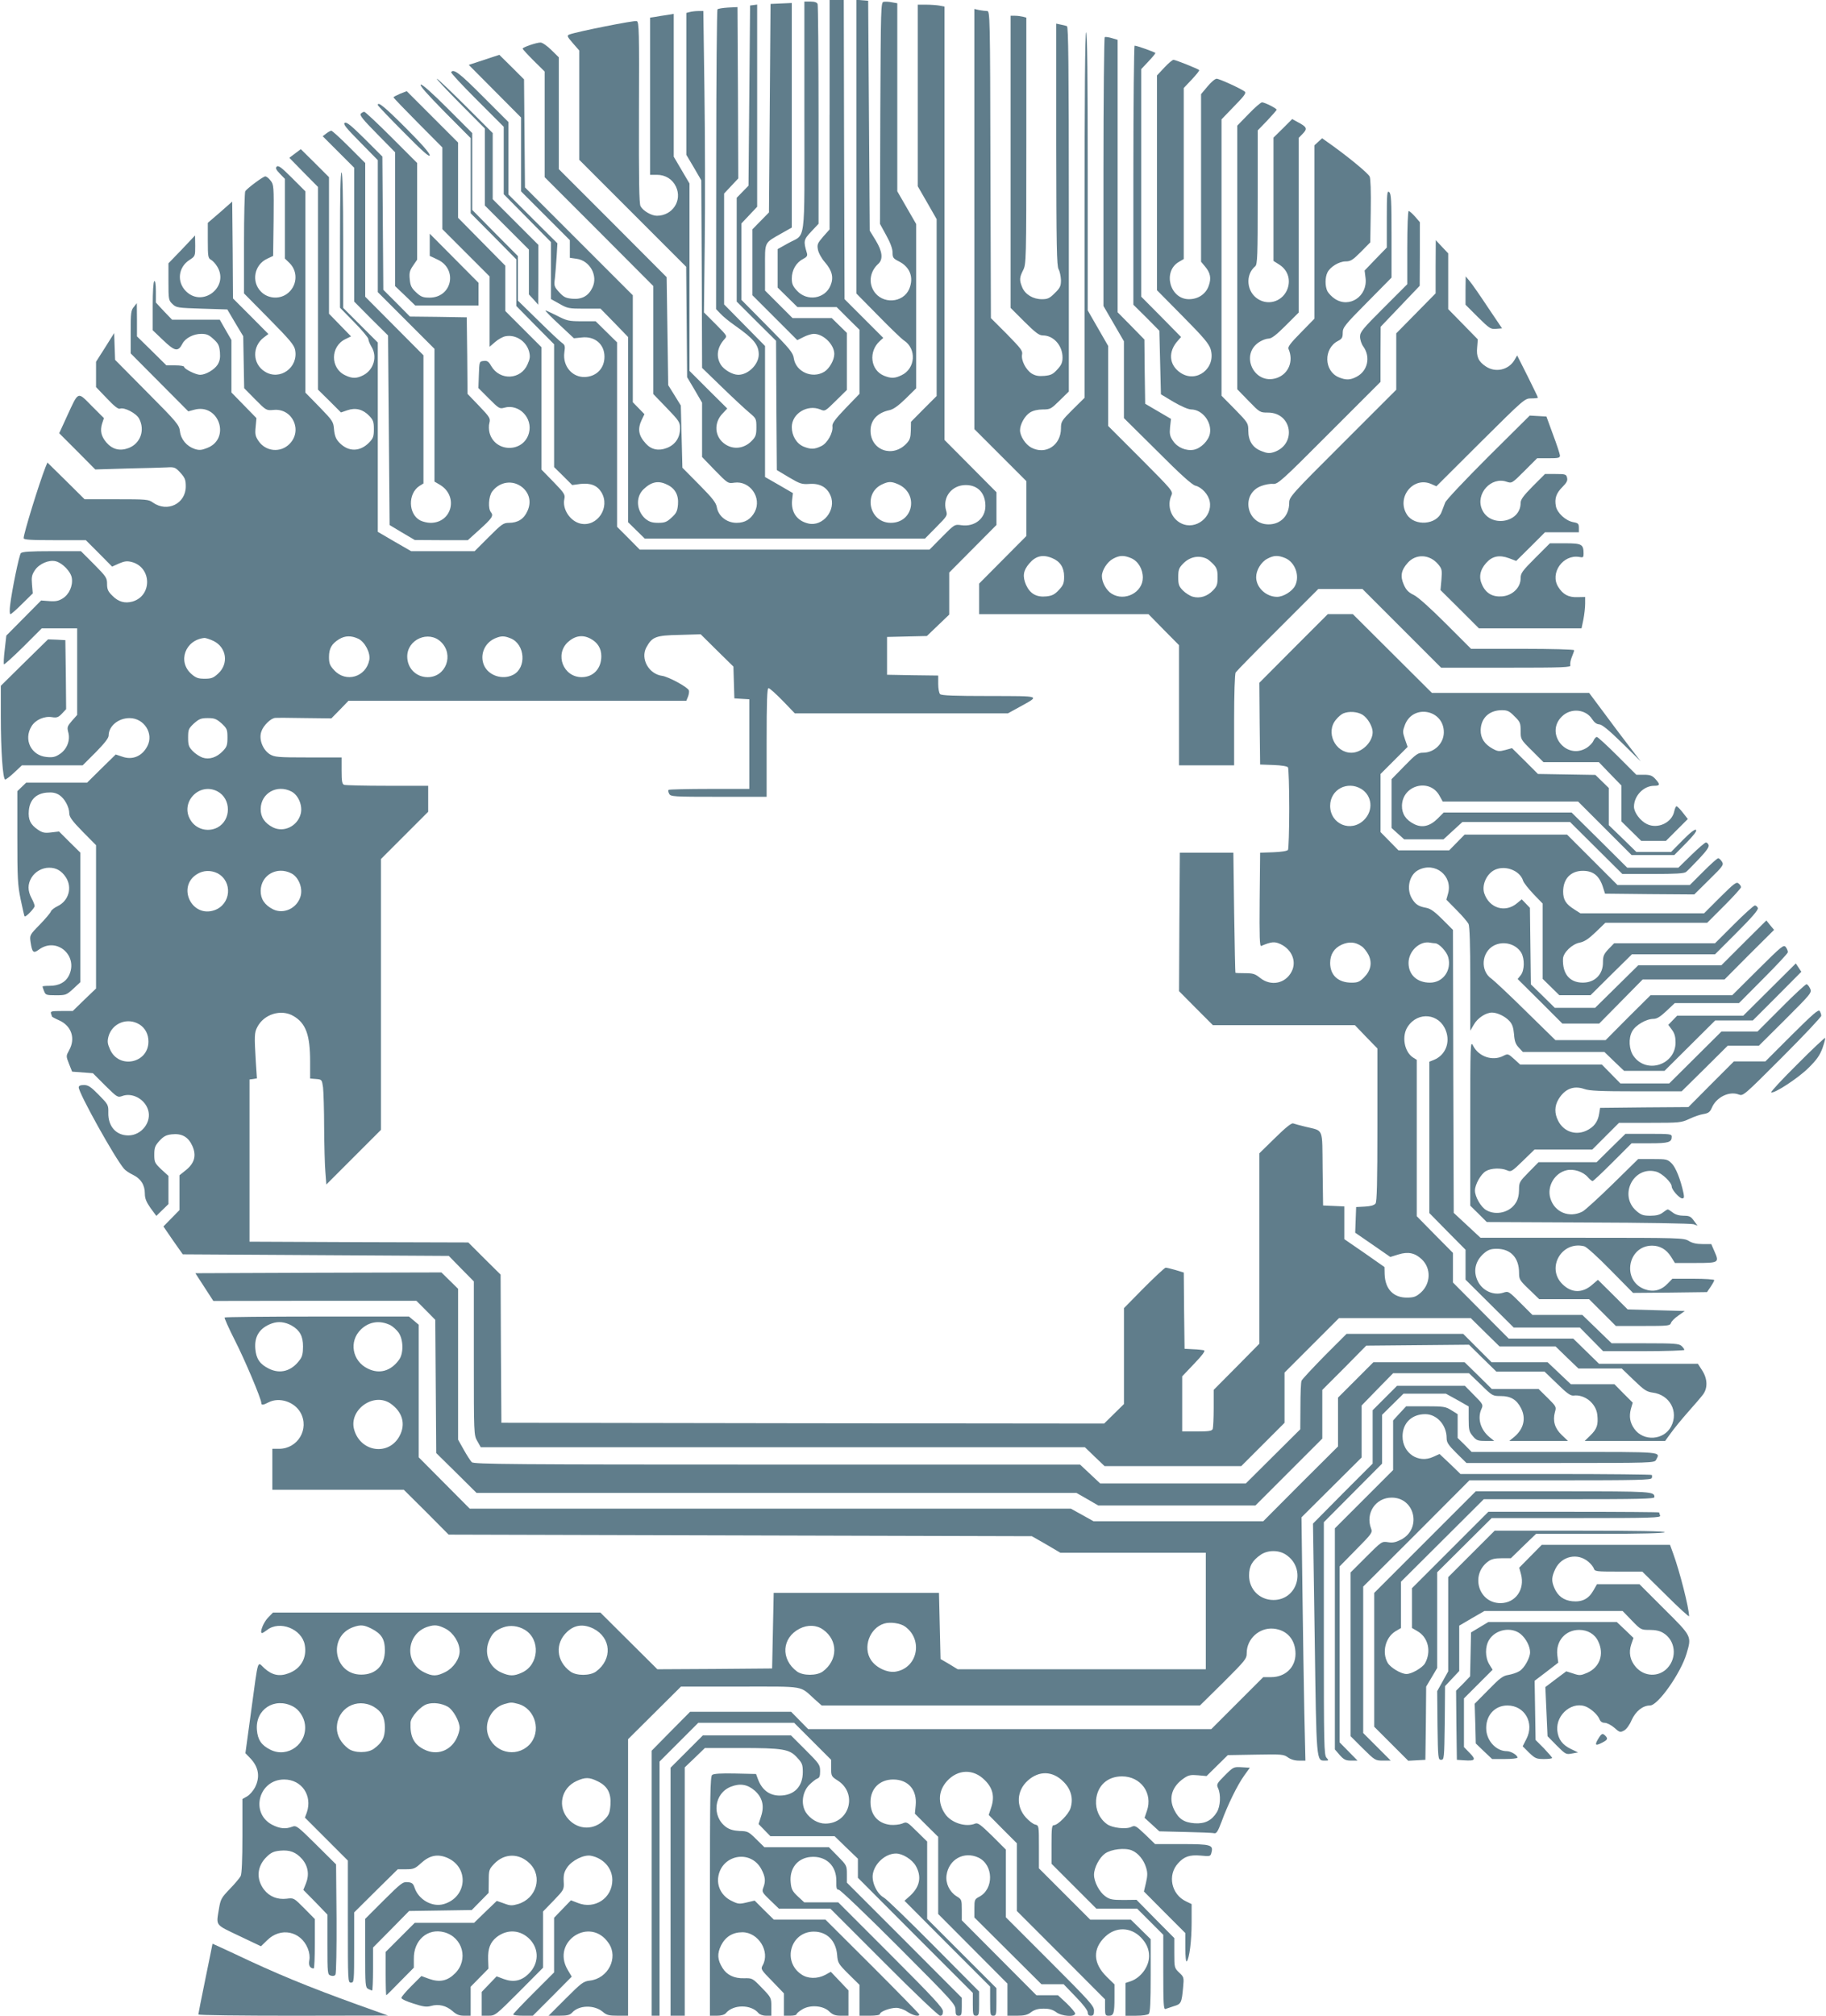 <?xml version="1.0" standalone="no"?>
<!DOCTYPE svg PUBLIC "-//W3C//DTD SVG 20010904//EN"
 "http://www.w3.org/TR/2001/REC-SVG-20010904/DTD/svg10.dtd">
<svg version="1.0" xmlns="http://www.w3.org/2000/svg"
 width="1160pt" height="1280pt" viewBox="0 0 1160 1280"
 preserveAspectRatio="xMidYMid meet">
<g transform="translate(0,1280) scale(0.1,-0.1)"
fill="#607d8b" stroke="none">
<path d="M5270 12071 l0 -728 -41 -46 c-36 -42 -39 -50 -33 -82 4 -21 23 -56
45 -81 46 -53 56 -97 35 -147 -35 -85 -149 -103 -213 -33 -27 29 -33 44 -33
78 0 53 28 101 71 123 25 13 30 21 25 38 -23 76 -21 85 28 137 l46 49 0 690
c0 379 -3 696 -6 705 -4 11 -19 16 -45 16 l-39 0 0 -730 c0 -835 12 -740 -104
-805 l-66 -37 0 -122 0 -122 63 -62 63 -62 124 0 125 0 72 -72 73 -72 0 -204
0 -203 -87 -90 c-67 -70 -87 -97 -85 -115 6 -41 -32 -109 -71 -127 -43 -21
-67 -21 -112 -3 -45 19 -75 69 -75 124 0 85 98 146 181 112 30 -13 31 -12 100
56 l69 68 0 181 0 181 -48 47 -48 47 -124 0 -125 0 -87 87 -88 88 0 147 c0
167 -8 152 108 218 l62 35 0 713 0 713 -67 -3 -68 -3 -5 -662 -5 -662 -52 -53
-53 -54 0 -209 0 -210 143 -143 142 -142 40 20 c21 11 51 20 65 20 61 0 130
-68 130 -128 0 -38 -31 -93 -64 -113 -76 -46 -180 0 -193 85 -5 36 -24 60
-169 206 l-164 166 0 242 0 243 50 53 50 53 0 642 0 642 -22 -3 -23 -3 -5
-572 -5 -572 -37 -38 -38 -39 0 -330 0 -329 125 -125 125 -124 2 -411 3 -410
77 -46 c71 -42 82 -45 130 -42 66 5 112 -21 134 -74 39 -91 -49 -200 -142
-177 -72 17 -110 73 -102 149 l5 44 -88 51 -89 51 0 416 0 416 -130 132 -130
132 0 352 0 352 45 48 45 48 -2 544 -3 544 -60 -3 c-33 -2 -63 -7 -67 -11 -4
-3 -8 -433 -8 -955 l-1 -949 28 -29 c15 -17 57 -51 93 -76 118 -83 150 -122
150 -183 0 -63 -67 -129 -130 -129 -37 0 -91 32 -111 64 -32 52 -23 111 23
162 19 21 18 21 -56 96 l-74 74 5 450 c3 247 2 677 -2 957 l-7 507 -32 0 c-17
0 -41 -3 -53 -6 l-23 -6 0 -451 0 -450 48 -81 47 -81 3 -596 2 -595 129 -125
c70 -68 148 -140 172 -160 42 -35 44 -38 44 -92 0 -48 -4 -60 -29 -86 -55 -57
-135 -59 -190 -5 -48 49 -47 126 5 179 l29 31 -120 119 -120 120 0 595 0 595
-50 85 -50 85 0 453 0 454 -42 -7 c-24 -3 -58 -9 -75 -12 l-33 -5 0 -499 0
-499 43 0 c54 0 99 -28 121 -75 42 -88 -22 -185 -121 -185 -35 0 -88 31 -104
61 -9 17 -11 166 -10 596 2 513 1 574 -14 579 -14 6 -380 -67 -428 -85 -17 -7
-15 -12 22 -55 l41 -47 0 -347 0 -347 340 -340 339 -339 3 -351 3 -350 48 -81
47 -81 0 -173 0 -172 82 -85 c81 -83 83 -84 123 -78 99 14 176 -95 130 -185
-25 -47 -62 -70 -116 -70 -62 0 -115 42 -125 98 -5 30 -27 58 -113 145 l-106
107 -5 198 -5 197 -40 65 -40 64 -5 343 -5 343 -342 343 -343 343 0 355 0 355
-48 47 c-26 26 -57 47 -68 47 -26 0 -114 -30 -114 -39 0 -3 32 -38 70 -76 l70
-69 0 -336 0 -335 345 -345 345 -346 0 -343 0 -343 85 -88 c79 -82 85 -91 85
-130 0 -60 -31 -105 -85 -125 -51 -20 -98 -10 -132 28 -47 51 -54 93 -26 152
l17 35 -37 38 -37 38 0 339 0 340 -342 342 -343 343 -3 343 -3 343 -78 78 -79
78 -97 -32 -97 -32 166 -167 166 -167 0 -235 0 -234 155 -155 155 -155 0 -56
0 -56 42 -6 c85 -11 138 -107 102 -182 -25 -54 -67 -77 -128 -72 -42 4 -55 10
-84 42 -32 35 -33 40 -27 88 3 29 8 90 11 137 l5 85 -156 155 -155 155 0 230
0 230 -162 162 c-148 149 -187 178 -202 155 -3 -5 71 -84 165 -178 l169 -169
0 -214 0 -214 150 -152 150 -152 0 -181 0 -181 54 -30 c50 -29 60 -31 157 -31
l104 0 88 -90 87 -90 0 -588 0 -588 53 -52 53 -52 890 0 890 0 72 73 c70 71
72 73 62 106 -24 84 37 161 125 161 77 0 125 -51 125 -133 0 -80 -69 -134
-153 -122 -42 6 -43 6 -122 -74 l-80 -81 -920 0 -921 0 -72 73 -72 72 0 586 0
585 -68 67 -68 67 -89 0 c-82 0 -94 3 -158 36 -38 19 -70 34 -72 32 -2 -2 38
-43 89 -90 l92 -86 49 5 c83 10 145 -42 145 -122 0 -75 -52 -127 -126 -129
-80 -2 -140 70 -129 155 6 40 4 49 -14 61 -12 8 -80 72 -151 142 l-130 127 0
142 0 141 -145 146 -145 147 0 244 0 244 -156 156 c-99 99 -162 155 -171 152
-10 -4 41 -61 151 -173 l166 -167 0 -239 0 -238 145 -146 145 -147 0 -148 0
-148 120 -122 120 -121 0 -390 0 -390 58 -57 57 -57 52 7 c65 7 106 -9 133
-52 59 -96 -25 -223 -132 -200 -66 15 -117 92 -103 156 6 28 1 37 -69 109
l-76 78 0 389 0 388 -115 115 -115 115 0 144 0 144 -150 152 -150 152 0 239 0
239 -163 163 -163 163 -42 -16 c-23 -10 -42 -20 -42 -23 0 -4 70 -76 155 -162
l155 -156 0 -260 0 -259 150 -150 150 -150 0 -223 0 -224 35 30 c19 17 49 34
67 37 64 12 131 -31 149 -97 8 -32 6 -46 -10 -82 -43 -98 -175 -104 -230 -11
-17 30 -26 36 -49 33 -27 -3 -27 -4 -30 -87 l-3 -85 67 -67 c63 -63 68 -66 97
-58 94 27 183 -65 157 -161 -34 -126 -215 -125 -250 1 -5 19 -6 47 -1 64 7 28
3 36 -65 107 l-74 77 -2 243 -3 243 -180 3 -181 2 -84 85 -85 85 -3 423 -3
423 -112 112 c-86 85 -115 109 -127 102 -12 -7 8 -32 98 -123 l112 -114 0
-419 0 -419 180 -180 180 -180 0 -421 0 -422 34 -20 c120 -71 78 -242 -59
-242 -20 0 -49 7 -65 15 -77 40 -80 170 -6 219 l26 16 0 407 0 407 -185 186
-185 186 0 425 0 424 -103 103 c-56 56 -107 102 -112 102 -6 0 -20 -8 -33 -18
l-22 -17 100 -100 100 -100 0 -425 0 -425 107 -108 108 -107 5 -602 5 -602 80
-48 80 -47 168 -1 169 0 73 66 c80 72 92 89 74 111 -20 23 -15 100 7 131 48
65 133 77 194 26 44 -38 56 -93 31 -148 -22 -51 -61 -76 -118 -76 -35 0 -46
-8 -128 -90 l-90 -90 -201 0 -202 0 -106 61 -106 62 0 601 0 601 -110 110
-110 110 0 427 c0 274 -4 429 -10 433 -7 4 -10 -141 -10 -426 l0 -433 90 -92
c50 -50 90 -99 90 -107 0 -9 9 -31 20 -49 38 -62 15 -145 -51 -180 -42 -22
-71 -23 -116 -1 -96 45 -95 184 2 230 l35 17 -70 72 -70 72 0 434 0 433 -89
89 -90 89 -36 -27 -37 -28 91 -93 91 -92 0 -643 0 -644 73 -72 73 -73 41 14
c52 18 99 6 139 -36 25 -26 29 -38 29 -84 0 -46 -4 -58 -29 -84 -59 -61 -133
-62 -191 -1 -21 22 -29 42 -33 82 -4 51 -8 56 -93 144 l-89 91 0 639 0 639
-85 85 c-66 66 -87 82 -97 72 -9 -9 -5 -19 20 -45 l32 -33 0 -253 0 -253 30
-29 c57 -57 47 -151 -20 -197 -50 -34 -120 -27 -162 16 -63 63 -43 171 39 209
l38 18 3 226 c2 216 1 227 -19 252 -11 15 -26 27 -34 27 -13 0 -113 -74 -127
-94 -4 -6 -8 -155 -8 -330 l0 -319 159 -161 c133 -135 160 -167 166 -199 21
-111 -97 -196 -192 -137 -80 49 -83 161 -6 218 l28 21 -112 113 -113 113 -2
307 -3 308 -77 -68 -78 -67 0 -112 c0 -103 2 -113 21 -123 11 -6 29 -26 39
-43 78 -128 -93 -262 -199 -156 -59 59 -49 152 22 198 37 24 37 25 37 90 l-1
66 -84 -89 -85 -88 0 -117 c0 -113 1 -118 26 -142 24 -23 33 -24 187 -29 l161
-5 50 -85 51 -85 3 -165 3 -165 70 -71 c70 -71 71 -71 117 -67 120 12 186
-131 101 -216 -57 -58 -151 -49 -197 19 -20 30 -23 43 -18 90 l5 55 -79 81
-80 82 0 166 0 167 -37 64 -37 65 -152 0 -151 0 -52 54 -51 55 0 71 c0 45 -4
69 -10 65 -6 -4 -10 -68 -10 -159 l0 -153 64 -61 c77 -74 97 -78 125 -24 18
35 70 62 119 62 34 0 49 -6 78 -33 31 -28 37 -41 41 -83 3 -37 -1 -57 -15 -80
-21 -32 -76 -64 -111 -64 -27 0 -101 37 -101 50 0 6 -25 10 -56 10 l-57 0 -93
92 -94 92 0 105 -1 106 -19 -24 c-18 -21 -20 -39 -20 -159 l0 -136 183 -184
183 -184 37 10 c158 44 235 -185 82 -243 -35 -14 -50 -15 -78 -6 -51 17 -88
61 -94 112 -5 41 -17 56 -209 249 l-203 205 -3 85 -3 85 -57 -91 -58 -91 0
-80 0 -81 68 -71 c48 -51 73 -70 84 -66 27 11 105 -30 122 -64 38 -73 8 -157
-67 -186 -56 -21 -103 -9 -142 36 -33 40 -40 73 -27 118 l12 36 -78 78 c-91
92 -82 96 -157 -67 l-49 -107 115 -115 114 -115 200 6 c110 2 224 6 253 7 50
3 56 1 88 -34 29 -32 34 -45 34 -87 0 -109 -117 -167 -209 -102 -27 20 -42 21
-232 21 l-202 0 -118 117 -118 116 -12 -29 c-41 -104 -139 -422 -139 -451 0
-10 38 -13 198 -13 l197 0 84 -84 83 -84 44 20 c36 15 51 17 82 9 127 -35 129
-215 3 -251 -48 -13 -89 -2 -127 37 -28 27 -34 41 -34 75 0 39 -6 47 -83 125
l-83 83 -186 0 c-136 0 -188 -3 -196 -13 -11 -13 -57 -237 -68 -331 -4 -31 -3
-56 2 -56 5 0 39 30 75 66 l67 66 -5 57 c-4 47 -1 61 19 91 27 40 89 67 132
56 43 -11 96 -66 102 -106 8 -49 -17 -105 -58 -130 -25 -16 -45 -20 -85 -17
l-52 4 -111 -112 -110 -111 -10 -88 c-6 -49 -8 -91 -5 -94 3 -3 58 47 123 111
l117 117 113 0 112 0 0 -275 0 -275 -33 -37 c-30 -35 -32 -41 -23 -75 13 -50
-9 -106 -54 -136 -29 -19 -44 -23 -84 -19 -98 9 -148 110 -96 195 25 41 81 66
130 58 31 -5 41 -1 63 22 l27 29 -2 219 -3 219 -55 3 -55 2 -150 -147 -150
-148 0 -195 c0 -218 13 -400 28 -400 5 0 32 20 58 45 l48 45 193 0 193 0 83
83 c55 56 82 90 82 106 0 60 61 111 133 111 92 0 155 -98 113 -178 -33 -64
-94 -90 -159 -67 l-42 14 -91 -89 -91 -90 -194 0 -193 0 -28 -27 -28 -27 0
-291 c0 -258 2 -305 21 -396 12 -57 23 -106 25 -108 7 -7 64 52 64 66 0 7 -9
30 -20 50 -25 47 -25 89 0 130 23 38 67 63 112 63 45 0 78 -19 105 -59 44 -65
20 -151 -51 -185 -21 -10 -40 -25 -43 -34 -3 -9 -35 -47 -71 -84 -64 -65 -64
-67 -58 -110 10 -67 18 -74 53 -48 114 84 255 -41 189 -168 -21 -40 -63 -62
-121 -62 -25 0 -45 -2 -45 -4 0 -3 4 -16 10 -30 9 -24 14 -26 75 -26 63 0 67
2 110 41 l45 42 0 411 0 412 -68 67 -67 67 -50 -6 c-42 -5 -56 -2 -85 18 -47
32 -62 63 -57 121 6 68 46 108 114 114 36 3 56 -1 79 -15 34 -22 64 -76 64
-118 0 -21 19 -48 85 -115 l85 -86 0 -455 0 -455 -74 -71 -74 -72 -72 0 c-62
0 -71 -2 -66 -16 3 -9 6 -17 6 -19 0 -2 20 -13 45 -24 79 -35 106 -115 64
-190 -20 -37 -20 -37 -1 -86 l20 -50 66 -5 66 -5 78 -78 c76 -75 79 -77 108
-67 62 24 142 -18 164 -86 26 -77 -40 -164 -125 -164 -78 0 -129 58 -127 144
1 50 -1 53 -61 114 -50 51 -67 62 -94 62 -23 0 -33 -5 -33 -15 0 -37 230 -450
288 -517 8 -10 33 -27 56 -38 50 -24 76 -64 76 -119 0 -31 9 -53 36 -92 l37
-50 38 37 39 38 0 89 0 90 -45 41 c-42 40 -45 46 -45 94 0 45 5 57 33 88 26
28 42 37 78 41 64 7 105 -16 131 -74 27 -61 14 -109 -42 -154 l-40 -32 0 -111
0 -110 -51 -52 -51 -52 61 -89 62 -88 845 -5 845 -5 79 -81 80 -81 0 -488 c0
-482 0 -488 22 -526 l22 -39 1919 0 1919 0 62 -60 63 -60 434 0 434 0 138 138
137 137 0 160 0 159 173 173 173 173 418 0 419 0 91 -90 92 -90 178 0 178 0
72 -70 73 -70 137 0 138 0 77 -74 c65 -63 82 -74 120 -79 108 -14 166 -120
117 -215 -46 -88 -176 -97 -234 -15 -28 40 -34 78 -22 125 l12 41 -58 58 -58
59 -139 0 -138 0 -74 70 -74 70 -178 0 -178 0 -90 90 -90 90 -371 0 -370 0
-140 -140 c-76 -78 -142 -148 -146 -158 -4 -9 -7 -82 -7 -162 l-1 -146 -173
-172 -173 -172 -462 0 -463 0 -64 60 -64 60 -1925 0 c-1678 0 -1926 2 -1939
15 -8 8 -31 43 -51 79 l-36 64 0 479 0 479 -53 52 -53 52 -781 -2 -782 -3 57
-88 57 -88 645 1 645 0 60 -60 60 -61 3 -423 3 -423 128 -126 128 -127 1905 0
1906 0 70 -40 69 -40 499 0 499 0 213 213 212 212 0 154 0 155 140 140 139
141 327 3 326 3 87 -86 87 -85 153 0 153 0 80 -77 c62 -61 85 -77 104 -75 70
9 143 -49 151 -122 7 -63 -2 -90 -44 -131 l-36 -35 256 0 255 0 37 51 c20 28
69 88 108 132 40 45 83 95 95 111 31 41 30 100 -5 154 l-27 42 -314 0 -314 0
-82 80 -82 80 -205 0 -205 0 -177 178 -177 178 0 94 0 94 -115 116 -115 117 0
496 0 497 -24 15 c-56 37 -73 137 -33 196 65 98 201 84 242 -26 29 -76 -3
-155 -75 -185 l-30 -12 0 -481 0 -480 115 -117 115 -116 0 -95 0 -95 153 -152
153 -152 210 0 210 0 74 -75 74 -75 258 0 c142 0 258 4 258 8 0 5 -8 16 -18
25 -16 15 -47 17 -231 17 l-213 0 -93 90 -93 90 -158 0 -159 0 -76 76 c-76 76
-77 76 -110 65 -60 -19 -129 11 -160 71 -33 65 -18 132 40 181 25 21 43 27 79
27 89 0 142 -57 142 -153 0 -41 4 -48 64 -105 l64 -62 159 0 158 0 85 -85 85
-85 172 0 c159 0 172 1 178 19 3 10 24 32 47 47 l41 29 -181 5 -182 5 -94 94
-95 94 -35 -30 c-63 -56 -133 -55 -191 3 -104 103 -4 276 139 240 14 -3 88
-70 167 -151 l143 -145 235 2 235 3 23 34 c13 19 23 38 23 42 0 5 -60 9 -133
9 l-133 0 -29 -30 c-43 -45 -93 -57 -149 -36 -145 55 -106 276 49 276 50 0 91
-24 120 -70 l25 -40 130 0 c150 0 153 2 121 74 l-20 46 -55 0 c-38 0 -66 6
-88 20 -32 19 -51 20 -678 20 l-645 0 -85 79 -85 79 -3 898 -2 899 -67 67
c-48 48 -75 68 -102 73 -50 9 -69 22 -91 58 -38 62 -18 152 40 182 106 55 220
-36 189 -149 l-11 -39 65 -66 c36 -36 70 -76 76 -88 7 -15 11 -129 11 -350 l0
-328 23 39 c23 41 76 76 115 76 34 0 84 -24 111 -54 18 -19 25 -41 29 -83 3
-45 10 -64 30 -85 l26 -28 259 0 259 0 62 -60 63 -60 128 0 129 0 161 160 161
160 120 0 119 0 154 154 154 155 -17 26 -18 27 -167 -166 -167 -166 -210 0
-210 0 -28 -29 -28 -29 23 -31 c17 -23 23 -45 23 -81 0 -142 -184 -202 -266
-87 -30 41 -34 113 -10 157 21 40 90 80 136 80 21 0 43 13 82 50 l53 50 204 0
204 0 154 155 c85 85 155 160 156 167 2 7 -4 22 -12 33 -14 18 -23 11 -178
-143 l-163 -162 -260 0 -259 0 -143 -142 -142 -143 -160 0 -159 0 -189 185
c-103 102 -201 193 -216 204 -74 49 -66 170 15 212 61 31 139 10 173 -46 22
-39 21 -111 -3 -142 l-20 -25 142 -141 142 -142 117 0 117 0 138 140 138 140
260 0 260 0 157 158 158 157 -25 30 -24 30 -143 -142 -143 -143 -264 0 -264 0
-137 -135 -137 -135 -128 0 -128 0 -76 75 -76 74 -3 243 -3 243 -26 27 -26 27
-29 -24 c-75 -64 -177 -33 -209 62 -16 49 10 114 57 144 66 40 169 5 190 -65
4 -12 33 -49 65 -83 l59 -61 0 -239 0 -239 53 -52 53 -52 99 0 99 0 131 130
132 130 264 0 264 0 139 139 c98 98 137 144 133 155 -4 9 -12 16 -19 16 -7 0
-67 -54 -133 -120 l-120 -120 -320 0 -321 0 -36 -37 c-30 -32 -35 -45 -35 -83
1 -77 -51 -130 -128 -130 -84 0 -130 56 -126 152 2 39 58 93 106 102 30 6 56
23 102 67 l61 59 324 0 323 0 108 108 c59 59 107 112 107 118 0 7 -7 17 -16
24 -13 12 -29 -1 -117 -88 l-102 -102 -393 0 -392 0 -39 25 c-53 33 -71 61
-71 113 0 81 48 132 125 132 68 0 107 -33 130 -110 l11 -35 283 -3 284 -2 94
93 c90 88 94 95 82 115 -8 12 -18 22 -24 22 -6 0 -48 -38 -95 -85 l-85 -85
-230 0 -230 0 -160 160 -160 160 -325 0 -326 0 -49 -50 -49 -50 -161 0 -161 0
-57 58 -57 58 0 184 0 185 86 86 86 86 -17 49 c-15 44 -15 51 0 91 52 135 249
96 247 -49 -1 -70 -61 -128 -133 -128 -31 0 -45 -10 -117 -84 l-82 -84 0 -155
0 -155 40 -36 40 -36 125 0 125 0 60 55 60 55 342 0 342 0 166 -165 166 -165
195 0 c141 0 199 3 210 13 8 6 45 44 82 83 47 50 66 76 61 88 -3 9 -11 16 -17
16 -6 0 -48 -36 -93 -80 l-82 -80 -162 0 -163 0 -176 175 -177 175 -407 0
-406 0 -38 -38 c-49 -49 -99 -61 -150 -35 -52 26 -78 65 -77 117 3 131 177
177 239 62 l20 -36 430 0 430 0 170 -170 170 -170 135 0 136 0 74 75 c49 50
71 78 64 85 -6 6 -35 -15 -84 -65 l-74 -75 -111 0 -110 0 -87 85 -88 85 0 118
0 118 -42 41 -43 42 -182 3 -183 3 -82 82 -83 82 -43 -12 c-38 -10 -48 -9 -79
8 -53 29 -78 68 -77 119 2 76 54 126 135 126 35 0 48 -6 80 -39 36 -35 39 -43
39 -93 0 -53 0 -54 73 -126 l72 -72 176 0 176 0 71 -74 72 -74 0 -114 0 -114
63 -62 63 -62 78 0 79 0 70 70 69 69 -32 41 c-17 22 -35 40 -40 40 -4 0 -10
-14 -14 -31 -14 -73 -105 -116 -174 -82 -42 20 -82 74 -82 110 0 69 61 133
128 133 38 0 40 8 7 44 -19 21 -33 26 -72 26 l-48 0 -120 120 c-66 66 -125
120 -131 120 -6 0 -16 -11 -22 -25 -6 -14 -26 -34 -44 -45 -129 -78 -264 93
-157 199 56 57 153 49 194 -17 13 -20 28 -31 44 -32 17 0 60 -35 144 -117
l120 -118 -73 95 c-40 52 -114 150 -164 218 l-91 122 -499 0 -500 0 -251 250
-251 250 -79 0 -80 0 -218 -218 -217 -218 2 -259 3 -260 85 -3 c52 -2 87 -8
92 -15 4 -7 8 -124 8 -262 0 -137 -4 -255 -8 -262 -5 -7 -40 -13 -92 -15 l-85
-3 -3 -298 c-2 -238 0 -298 10 -294 66 28 86 29 124 11 72 -35 102 -111 69
-174 -39 -76 -131 -95 -200 -40 -32 26 -46 30 -96 30 -33 0 -60 1 -61 3 -1 1
-5 173 -8 382 l-5 380 -170 0 -170 0 -3 -440 -2 -439 107 -108 108 -108 451 0
451 0 71 -74 72 -74 0 -484 c0 -372 -3 -488 -12 -501 -9 -11 -31 -17 -68 -19
l-55 -3 -3 -81 -3 -82 112 -77 111 -77 52 16 c61 19 105 10 148 -31 61 -58 57
-155 -7 -212 -30 -26 -44 -31 -89 -31 -85 0 -137 55 -140 149 l-1 45 -127 89
-128 88 0 104 0 104 -67 3 -68 3 -3 233 c-3 266 9 238 -109 267 -34 8 -69 18
-78 21 -10 4 -47 -25 -115 -92 l-100 -98 0 -605 0 -604 -145 -147 -145 -146 0
-116 c0 -64 -3 -123 -6 -132 -5 -13 -24 -16 -100 -16 l-94 0 0 175 0 175 76
80 c51 53 72 81 63 85 -8 2 -39 6 -69 7 l-55 3 -3 242 -2 242 -52 16 c-28 8
-57 15 -63 15 -6 0 -68 -58 -138 -128 l-127 -129 0 -304 0 -305 -63 -62 -63
-62 -1914 2 -1915 3 -3 470 -2 471 -103 102 -102 102 -695 2 -695 3 0 515 0
515 24 3 23 4 -7 106 c-10 163 -9 185 9 219 42 83 152 117 230 71 79 -46 106
-120 106 -290 l0 -107 38 -3 c36 -3 37 -4 44 -53 3 -27 7 -143 7 -256 1 -113
4 -241 8 -283 l6 -78 174 174 173 173 0 860 0 860 150 150 150 150 0 82 0 83
-259 0 c-143 0 -266 3 -275 6 -13 5 -16 23 -16 90 l0 84 -211 0 c-196 0 -214
2 -245 20 -45 29 -71 95 -54 144 12 38 60 85 88 87 9 1 94 1 187 -1 l170 -2
55 56 54 56 1073 0 1073 0 11 27 c5 14 8 32 5 39 -8 21 -129 86 -169 92 -86
11 -140 109 -101 181 37 67 59 76 210 79 l135 4 104 -103 104 -102 3 -101 3
-101 48 -3 47 -3 0 -285 0 -284 -253 0 c-140 0 -257 -3 -260 -6 -3 -4 -2 -15
4 -25 9 -18 27 -19 314 -19 l305 0 0 345 c0 265 3 345 12 345 7 0 47 -36 90
-80 l77 -80 677 0 677 0 71 39 c135 75 148 70 -190 71 -220 0 -303 3 -312 12
-7 7 -12 36 -12 65 l0 53 -162 2 -163 3 0 120 0 120 126 3 127 3 71 68 71 68
0 133 0 134 150 151 150 151 0 104 0 104 -165 166 -165 166 0 1376 0 1376 -31
6 c-17 3 -56 6 -85 6 l-54 0 0 -576 0 -577 60 -104 60 -105 0 -561 0 -562 -82
-82 -81 -82 -1 -55 c-1 -43 -6 -60 -26 -81 -88 -96 -230 -45 -230 80 0 67 44
114 120 130 24 5 56 27 103 73 l67 66 0 522 0 521 -60 104 -60 104 0 597 0
597 -34 6 c-19 4 -42 5 -53 3 -17 -3 -18 -31 -21 -707 l-2 -703 40 -73 c26
-47 40 -85 40 -109 0 -32 4 -38 40 -56 71 -36 96 -102 66 -175 -39 -91 -173
-99 -226 -12 -34 55 -22 125 29 171 32 29 27 78 -16 149 l-38 62 -5 730 -5
730 -37 3 -38 3 0 -932 0 -933 138 -140 c75 -77 149 -148 164 -158 82 -53 74
-179 -15 -221 -43 -21 -67 -21 -112 -3 -86 36 -99 154 -26 220 l22 20 -123
123 -123 123 -3 950 -2 950 -45 0 -45 0 0 -729z m-1033 -2348 c52 -24 75 -67
70 -127 -4 -42 -10 -55 -41 -83 -30 -28 -43 -33 -85 -33 -38 0 -56 6 -80 25
-58 50 -65 138 -13 188 50 48 94 57 149 30z m1466 3 c135 -57 101 -246 -44
-246 -135 0 -178 184 -58 243 42 20 60 21 102 3z m-3427 -982 c42 -20 79 -91
70 -135 -21 -109 -149 -146 -223 -65 -28 30 -33 44 -33 84 0 54 17 84 64 113
38 23 77 24 122 3z m525 -20 c85 -81 32 -224 -84 -224 -74 0 -130 57 -130 131
0 109 136 168 214 93z m444 22 c91 -38 101 -187 15 -231 -68 -35 -158 -5 -186
62 -27 65 4 140 70 169 40 17 59 17 101 0z m505 -1 c46 -24 70 -62 70 -112 0
-79 -51 -133 -125 -133 -116 0 -172 143 -88 222 45 41 93 49 143 23z m-2394
-15 c84 -41 98 -145 30 -207 -30 -28 -43 -33 -86 -33 -41 0 -55 5 -84 30 -90
79 -39 217 83 229 8 0 34 -8 57 -19z m7300 -469 c32 -20 64 -74 64 -110 0 -64
-69 -131 -135 -131 -104 0 -165 131 -98 210 14 18 36 36 47 40 36 15 90 11
122 -9z m-7248 -55 c34 -32 37 -39 37 -90 0 -47 -4 -59 -29 -85 -39 -41 -86
-56 -129 -42 -19 7 -47 25 -63 42 -25 26 -29 38 -29 85 0 51 3 58 37 90 33 29
45 34 88 34 43 0 55 -5 88 -34z m7240 -416 c69 -43 78 -136 18 -196 -83 -83
-216 -28 -216 89 0 103 109 161 198 107z m-7267 -15 c89 -47 89 -183 0 -230
-61 -31 -136 -11 -171 48 -68 111 55 242 171 182z m470 -1 c45 -23 73 -91 59
-143 -21 -78 -107 -119 -176 -85 -53 27 -79 66 -78 118 2 100 104 157 195 110z
m-470 -519 c99 -52 87 -198 -19 -235 -145 -50 -240 151 -109 230 39 24 87 25
128 5z m470 -1 c45 -23 73 -91 59 -143 -21 -78 -107 -119 -176 -85 -53 27 -79
66 -78 118 2 100 104 157 195 110z m6799 -463 c14 -9 33 -34 44 -55 24 -50 15
-99 -29 -143 -28 -28 -40 -33 -79 -33 -85 0 -136 47 -136 125 0 54 25 94 73
116 47 21 87 18 127 -10z m467 19 c24 0 73 -52 83 -88 23 -84 -33 -162 -116
-162 -82 0 -136 50 -136 125 0 75 71 142 137 129 11 -2 25 -4 32 -4z m-8230
-516 c36 -23 56 -62 56 -108 0 -138 -188 -177 -244 -50 -16 36 -18 50 -10 82
24 86 122 124 198 76z"/>
<path d="M6190 11409 l0 -1334 165 -165 165 -165 0 -174 0 -175 -150 -151
-150 -151 0 -97 0 -97 538 0 538 0 97 -99 97 -98 0 -382 0 -381 175 0 175 0 0
288 c0 161 4 294 10 302 5 8 125 131 267 272 l258 258 140 0 140 0 250 -250
250 -250 413 0 c371 0 414 2 408 16 -3 8 1 31 9 51 8 19 15 39 15 44 0 5 -146
9 -328 9 l-327 0 -160 160 c-100 100 -177 169 -204 182 -33 16 -48 31 -63 65
-24 54 -17 92 24 138 52 60 140 56 194 -8 24 -29 26 -37 21 -98 l-6 -66 122
-121 122 -122 326 0 326 0 12 57 c6 31 11 76 11 99 l0 43 -49 -1 c-57 -2 -92
17 -122 65 -55 88 31 209 135 190 23 -5 26 -2 26 21 0 60 -12 66 -117 66 l-97
0 -93 -93 c-84 -84 -93 -97 -93 -130 0 -58 -51 -108 -116 -114 -61 -5 -103 18
-128 72 -23 48 -15 95 25 140 39 44 84 53 146 30 l45 -17 92 91 91 91 108 0
107 0 0 29 c0 25 -5 30 -35 35 -49 9 -103 59 -111 102 -9 49 2 82 42 122 27
27 34 41 29 59 -5 21 -11 23 -73 23 l-67 0 -78 -78 c-59 -60 -77 -84 -77 -106
0 -128 -196 -159 -246 -39 -41 98 59 208 157 174 33 -11 34 -11 114 69 l80 80
73 0 c62 0 72 2 72 18 -1 9 -20 69 -44 132 l-42 115 -53 3 -53 3 -264 -262
c-144 -144 -268 -275 -273 -290 -6 -16 -16 -43 -23 -60 -31 -82 -171 -93 -220
-17 -69 107 38 244 153 195 l34 -15 280 279 c279 277 281 279 323 279 23 0 42
2 42 5 0 3 -30 64 -66 137 l-66 131 -18 -31 c-38 -62 -120 -80 -181 -39 -47
31 -61 62 -55 122 l4 50 -94 96 -94 96 0 177 0 177 -40 42 -39 42 -1 -169 0
-169 -125 -127 -125 -127 0 -179 0 -179 -340 -340 c-328 -327 -340 -341 -340
-378 0 -81 -54 -137 -131 -137 -142 0 -179 195 -46 244 23 9 57 15 75 13 30
-2 54 19 357 323 l325 325 0 175 1 175 124 130 124 130 1 202 0 202 -31 36
c-17 19 -35 35 -40 35 -5 0 -9 -102 -9 -233 l0 -232 -150 -150 c-134 -134
-150 -153 -150 -183 0 -19 9 -47 21 -63 47 -66 28 -154 -42 -191 -41 -22 -68
-23 -114 -4 -95 40 -98 183 -5 231 25 13 30 21 30 52 0 33 12 49 155 193 l155
157 0 265 c0 224 -2 268 -15 278 -13 11 -15 -9 -15 -170 l0 -182 -71 -73 -70
-73 6 -48 c14 -115 -103 -194 -196 -131 -18 12 -39 34 -46 47 -16 32 -16 88 0
120 18 36 74 70 116 70 31 0 45 9 96 60 l60 61 3 199 c2 127 -1 206 -7 219
-12 22 -118 110 -229 191 l-73 52 -25 -23 -24 -22 0 -551 0 -550 -86 -88 c-67
-68 -85 -92 -78 -105 33 -76 0 -157 -74 -183 -145 -50 -240 151 -109 230 18
11 43 20 57 20 18 0 48 23 108 83 l82 82 0 555 0 554 27 28 c30 31 25 42 -32
72 l-36 20 -59 -59 -60 -59 0 -392 0 -391 38 -24 c52 -34 72 -92 52 -151 -28
-79 -117 -111 -187 -68 -74 45 -84 155 -19 209 14 12 16 65 16 438 l0 425 60
62 c33 35 60 66 60 69 0 9 -76 47 -93 47 -7 0 -46 -33 -85 -74 l-72 -74 0
-837 0 -837 72 -74 c71 -73 72 -74 123 -74 154 0 184 -202 38 -251 -28 -9 -43
-8 -78 6 -57 21 -85 65 -85 131 0 46 -2 50 -85 135 l-85 86 0 878 0 877 80 83
c63 64 78 84 68 93 -22 18 -162 82 -179 82 -10 0 -36 -22 -58 -49 l-41 -49 0
-532 0 -532 25 -30 c34 -40 41 -74 24 -122 -18 -53 -67 -86 -126 -86 -122 0
-169 178 -62 238 l29 17 0 543 0 543 52 55 c28 30 49 56 46 59 -8 8 -150 65
-163 65 -7 0 -33 -22 -59 -50 l-46 -49 0 -682 0 -682 164 -166 c134 -135 166
-174 177 -209 35 -120 -90 -218 -192 -149 -73 49 -80 134 -16 204 l20 23 -126
128 -127 128 0 722 0 723 45 48 c25 26 45 51 45 54 0 5 -117 47 -132 47 -4 0
-8 -370 -8 -822 l0 -823 83 -82 82 -83 5 -202 5 -202 80 -48 c48 -28 92 -47
111 -48 72 0 134 -80 120 -154 -9 -45 -57 -93 -102 -102 -49 -9 -104 14 -132
56 -20 29 -23 44 -19 87 l6 53 -82 48 -82 48 -3 204 -2 204 -85 87 -85 86 0
865 0 865 -37 11 c-20 6 -40 9 -45 6 -4 -3 -8 -388 -8 -856 l0 -851 65 -112
65 -112 0 -244 0 -244 213 -211 c143 -144 221 -214 241 -218 40 -10 83 -56 91
-100 19 -99 -89 -184 -180 -140 -65 31 -94 112 -63 179 11 25 5 32 -195 233
l-207 207 0 254 0 254 -65 113 -65 113 0 886 c0 588 -3 884 -10 880 -7 -4 -10
-403 -10 -1163 l0 -1158 -75 -74 c-71 -71 -75 -77 -75 -120 0 -108 -98 -171
-189 -122 -37 20 -71 73 -71 110 0 38 31 93 64 113 19 12 50 19 81 19 47 0 52
3 107 57 l58 57 0 1159 c0 917 -3 1158 -12 1161 -7 3 -25 7 -40 10 l-28 6 0
-767 c1 -647 3 -772 15 -793 8 -14 14 -45 15 -69 0 -37 -5 -49 -39 -82 -33
-33 -45 -39 -82 -39 -56 0 -106 30 -125 75 -19 46 -18 63 6 110 19 38 20 59
20 821 l0 782 -22 6 c-13 3 -35 6 -50 6 l-28 0 0 -928 0 -927 88 -88 c71 -70
93 -87 117 -87 68 0 125 -64 125 -140 0 -32 -7 -48 -33 -76 -28 -31 -41 -37
-83 -41 -37 -3 -57 1 -80 15 -37 24 -68 84 -61 121 5 23 -8 39 -96 129 l-102
102 -3 975 c-2 943 -3 975 -21 975 -10 0 -33 3 -50 6 l-31 7 0 -1334z m494
-2153 c51 -21 76 -60 76 -117 0 -42 -5 -55 -33 -85 -26 -28 -42 -37 -78 -41
-64 -7 -105 16 -131 73 -23 54 -18 91 20 135 41 49 86 60 146 35z m501 0 c45
-19 75 -69 75 -124 0 -94 -115 -154 -198 -102 -34 21 -62 72 -62 112 0 37 34
90 71 110 41 22 68 23 114 4z m485 -6 c8 -5 26 -20 40 -35 20 -22 25 -37 25
-80 0 -46 -4 -58 -29 -84 -36 -38 -84 -53 -129 -40 -18 5 -46 23 -63 40 -25
26 -29 38 -29 84 0 46 4 58 30 85 43 45 102 57 155 30z m495 6 c63 -27 94
-114 62 -176 -18 -35 -74 -70 -114 -70 -70 0 -133 59 -133 125 0 44 31 96 71
117 41 22 68 23 114 4z"/>
<path d="M2923 12142 l157 -158 0 -245 0 -244 140 -140 140 -140 0 -142 0
-143 30 -32 29 -33 1 190 0 190 -145 145 -145 145 0 210 0 210 -173 173 c-95
94 -176 172 -182 172 -5 0 62 -71 148 -158z"/>
<path d="M2400 12133 c0 -4 74 -82 165 -173 120 -122 165 -161 165 -146 0 14
-54 75 -153 174 -135 135 -177 169 -177 145z"/>
<path d="M2292 12078 c-9 -9 14 -38 103 -128 l115 -117 0 -425 0 -425 64 -61
64 -62 201 0 201 0 0 72 0 72 -155 156 -155 156 0 -70 0 -71 49 -23 c131 -60
93 -242 -50 -242 -42 0 -55 5 -85 33 -30 28 -37 42 -41 83 -4 41 -1 55 21 87
l26 38 0 307 0 307 -163 163 c-89 89 -167 162 -173 162 -5 0 -15 -5 -22 -12z"/>
<path d="M9310 10955 l0 -90 78 -78 c74 -73 81 -78 116 -75 l38 3 -91 135
c-49 74 -101 149 -115 165 l-25 30 -1 -90z"/>
<path d="M11315 6400 l-150 -150 -115 0 -114 0 -166 -165 -166 -165 -155 0
-155 0 -59 60 -59 60 -259 0 -260 0 -38 35 c-38 34 -40 35 -69 20 -68 -35
-157 -5 -192 65 -17 34 -18 16 -18 -490 l0 -526 53 -52 52 -52 645 -3 c355 -1
656 -6 669 -11 l25 -9 -23 31 c-19 27 -29 32 -65 32 -28 0 -52 7 -69 20 -14
11 -28 20 -32 20 -4 0 -18 -9 -32 -20 -18 -14 -41 -20 -79 -20 -45 0 -59 5
-89 31 -113 99 -18 287 126 249 38 -10 99 -69 99 -95 0 -20 49 -75 67 -75 11
0 13 7 8 33 -19 88 -49 163 -75 189 -27 27 -33 28 -121 28 l-92 0 -162 -159
c-90 -88 -176 -166 -191 -174 -84 -44 -179 -5 -205 84 -23 75 27 161 104 178
44 10 104 -9 134 -44 12 -14 26 -25 30 -25 5 0 62 54 128 120 l120 120 115 0
c120 0 140 6 140 42 0 17 -12 18 -147 18 l-147 0 -92 -90 -91 -90 -184 0 -185
0 -62 -63 c-59 -60 -62 -65 -62 -112 0 -32 -7 -62 -20 -82 -37 -62 -126 -84
-189 -47 -34 20 -71 85 -71 124 0 38 37 104 69 123 33 20 98 22 136 5 24 -11
30 -7 99 60 l74 72 184 0 183 0 85 85 85 85 196 0 c189 0 199 1 251 25 29 14
70 28 91 31 30 5 40 13 51 38 28 68 110 109 171 86 29 -11 31 -9 277 237 136
136 248 255 248 263 0 8 -5 22 -10 30 -8 12 -43 -19 -177 -152 l-168 -168
-100 0 -100 0 -145 -145 -144 -145 -281 -2 -280 -3 -6 -37 c-8 -53 -35 -87
-84 -109 -68 -30 -142 -4 -176 63 -25 48 -24 95 2 138 40 66 96 88 163 65 32
-12 105 -15 330 -15 l289 0 147 145 146 145 99 0 99 0 169 168 c165 165 168
169 156 195 -7 15 -17 27 -23 27 -6 0 -79 -67 -161 -150z"/>
<path d="M11418 6042 c-95 -94 -169 -174 -166 -178 14 -13 174 91 238 156 51
50 71 79 88 125 11 32 19 61 16 64 -2 2 -82 -72 -176 -167z"/>
<path d="M1427 4434 c-3 -3 26 -68 64 -143 64 -125 169 -374 169 -400 0 -15
12 -14 46 4 68 35 164 4 203 -65 58 -104 -17 -230 -136 -230 l-43 0 0 -130 0
-130 417 0 418 0 143 -142 142 -143 1853 -5 1852 -5 91 -52 90 -53 462 0 462
0 0 -370 0 -370 -788 0 -788 0 -54 33 -55 32 -5 210 -5 210 -525 0 -525 0 -5
-240 -5 -240 -364 -3 -365 -2 -181 180 -181 180 -1040 0 -1040 0 -32 -33 c-29
-30 -55 -97 -37 -97 4 0 18 9 31 19 80 63 221 8 240 -94 15 -82 -24 -151 -101
-180 -59 -23 -106 -13 -155 31 -47 43 -37 77 -85 -275 l-36 -264 30 -31 c54
-56 65 -119 31 -186 -11 -21 -33 -47 -50 -57 l-30 -17 0 -234 c0 -152 -4 -241
-11 -255 -6 -12 -37 -49 -69 -82 -53 -55 -59 -65 -69 -126 -18 -110 -27 -98
128 -172 l139 -66 39 38 c85 85 213 59 258 -51 11 -27 14 -54 10 -76 -6 -33 4
-51 28 -52 4 0 7 71 7 157 l0 157 -67 68 c-66 66 -66 67 -112 61 -59 -7 -110
14 -144 58 -51 68 -45 148 18 209 27 26 44 34 84 38 62 6 101 -9 140 -53 38
-44 47 -99 25 -154 l-17 -42 77 -78 76 -79 0 -190 c0 -186 1 -191 21 -197 14
-5 25 -2 30 6 5 8 8 168 7 357 l-3 343 -126 125 c-120 119 -127 124 -153 114
-42 -16 -78 -12 -126 12 -143 74 -87 288 75 288 112 0 181 -102 144 -210 l-12
-32 137 -137 136 -136 0 -388 c0 -380 0 -387 20 -387 19 0 20 7 20 223 l0 223
138 137 139 137 53 0 c47 0 57 4 95 39 55 50 106 60 168 33 139 -62 124 -249
-23 -293 -74 -22 -162 28 -187 106 -8 24 -16 31 -43 33 -31 3 -42 -6 -152
-115 l-118 -118 0 -217 c0 -205 1 -218 19 -228 11 -5 22 -10 25 -10 3 0 6 61
6 137 l0 136 115 116 114 116 199 3 199 3 53 54 54 55 1 74 c0 72 2 76 35 111
65 68 159 68 226 1 83 -83 42 -222 -75 -257 -38 -11 -50 -11 -89 4 l-46 16
-72 -69 -72 -70 -189 0 -188 0 -93 -93 -92 -92 0 -138 c0 -75 2 -137 4 -137 2
0 42 39 89 88 l86 87 0 56 c-2 119 88 197 193 169 118 -32 156 -174 69 -261
-48 -48 -97 -59 -165 -35 l-49 18 -63 -63 c-35 -35 -64 -69 -64 -76 0 -7 34
-23 77 -36 61 -20 83 -23 111 -15 49 14 97 2 136 -32 26 -23 43 -30 75 -30
l41 0 0 92 0 92 57 58 56 57 -2 60 c-2 67 13 107 54 140 68 53 153 47 212 -15
59 -63 56 -153 -6 -215 -47 -48 -98 -59 -161 -36 l-45 17 -47 -49 -48 -50 0
-75 0 -76 43 0 c43 0 46 3 195 152 l152 153 0 178 0 179 67 69 c66 69 67 70
64 122 -2 41 3 60 21 87 30 46 107 84 151 76 80 -15 137 -79 137 -154 0 -115
-111 -189 -219 -146 l-44 17 -53 -55 -54 -56 0 -174 0 -173 -130 -130 c-71
-71 -130 -133 -130 -137 0 -5 28 -8 63 -8 l62 0 124 124 123 124 -26 44 c-106
181 145 342 261 168 63 -92 -4 -224 -120 -237 -41 -5 -53 -14 -153 -114 l-109
-109 66 0 c53 0 69 4 84 20 43 48 140 50 194 5 24 -21 39 -25 95 -25 l66 0 0
878 0 878 168 167 168 167 376 0 c423 0 375 8 475 -82 l43 -38 1202 0 1201 0
149 147 c140 140 148 149 148 186 0 90 80 163 170 155 86 -8 140 -70 140 -160
0 -86 -65 -148 -155 -148 l-50 0 -165 -165 -165 -165 -1280 0 -1281 0 -54 55
-54 55 -321 0 -321 0 -122 -123 -122 -124 0 -841 0 -842 25 0 25 0 0 807 0
807 123 123 123 123 305 0 304 0 118 -118 117 -117 0 -53 c0 -50 2 -53 41 -78
130 -82 76 -274 -78 -274 -47 0 -96 29 -124 72 -32 52 -22 128 21 173 19 19
42 37 52 41 14 4 18 16 18 47 0 40 -5 47 -93 135 l-92 92 -280 0 -280 0 -103
-103 -102 -102 0 -788 0 -787 45 0 45 0 0 788 0 789 64 61 64 62 226 0 c271 0
312 -7 360 -61 32 -34 36 -45 36 -92 0 -92 -55 -149 -147 -149 -66 0 -114 37
-139 107 l-11 30 -132 3 c-90 2 -138 -1 -147 -9 -12 -10 -14 -135 -14 -770 l0
-759 44 0 c27 0 48 6 57 16 47 57 161 57 208 0 8 -9 29 -16 47 -16 l34 0 0 58
c0 56 -1 58 -60 119 -60 62 -61 62 -113 61 -63 -2 -110 21 -137 65 -33 53 -35
91 -9 144 28 55 74 83 135 83 102 0 178 -123 129 -210 -13 -24 -11 -28 61
-101 l74 -77 0 -71 0 -71 40 0 c22 0 40 4 40 9 0 5 16 19 36 31 50 31 133 25
172 -13 22 -21 38 -27 75 -27 l47 0 0 81 0 80 -56 59 -56 59 -36 -20 c-50 -26
-111 -25 -152 4 -122 83 -67 271 80 271 83 0 140 -57 148 -147 4 -52 8 -58 73
-123 l69 -68 0 -98 0 -98 65 0 c39 0 65 4 65 11 0 15 64 39 103 39 20 0 50
-10 71 -25 36 -24 76 -33 76 -17 0 4 -134 141 -298 305 l-298 297 -164 0 -164
0 -61 60 -61 61 -51 -12 c-46 -11 -55 -10 -95 10 -59 28 -92 85 -86 146 17
147 206 185 275 55 25 -48 28 -75 12 -117 -10 -26 -7 -31 44 -80 l55 -53 164
0 163 0 340 -340 c192 -193 347 -340 357 -340 13 0 18 8 18 28 0 22 -57 84
-333 360 l-332 332 -108 0 -108 0 -41 38 c-35 33 -41 46 -45 88 -9 88 42 154
125 162 99 9 167 -55 165 -155 -1 -44 2 -53 15 -53 10 0 180 -163 380 -363
346 -347 362 -364 362 -400 0 -30 4 -37 20 -37 18 0 20 7 20 57 l0 57 -365
366 -365 365 0 55 c0 53 -2 56 -57 112 l-57 58 -205 0 -205 0 -52 51 c-48 48
-55 51 -105 52 -38 2 -63 9 -85 24 -96 69 -78 217 31 258 57 22 104 14 150
-26 48 -43 62 -96 40 -162 l-16 -50 37 -38 38 -39 204 0 204 0 74 -72 74 -71
0 -61 0 -60 365 -366 365 -365 0 -73 c0 -65 2 -72 20 -72 18 0 20 7 20 77 l0
77 -288 290 c-158 159 -300 297 -317 306 -44 24 -79 98 -70 150 12 69 81 130
147 130 42 0 103 -38 126 -79 38 -68 26 -131 -35 -188 l-37 -33 272 -273 272
-272 0 -93 c0 -85 1 -92 20 -92 18 0 20 7 20 88 l0 87 -220 220 -220 220 0
245 0 246 -64 63 c-64 63 -65 64 -95 51 -18 -7 -51 -10 -75 -8 -79 9 -126 63
-126 145 0 85 58 143 144 143 96 0 153 -66 143 -165 l-5 -52 74 -74 74 -73 0
-245 0 -245 220 -221 220 -221 0 -102 0 -102 60 0 c47 0 68 5 91 23 22 16 45
22 79 22 34 0 57 -6 79 -22 35 -27 121 -33 121 -9 0 7 -24 36 -54 65 l-55 51
-68 0 -69 0 -237 238 -237 238 0 66 c0 65 -1 67 -34 87 -44 28 -70 82 -63 133
14 101 111 155 203 112 96 -46 99 -200 4 -249 -28 -15 -30 -19 -30 -73 l0 -58
213 -212 213 -212 70 0 71 0 76 -79 c47 -48 77 -87 77 -100 0 -14 6 -21 20
-21 16 0 20 7 20 33 0 29 -28 60 -280 312 l-280 280 0 215 0 215 -87 87 c-73
71 -91 85 -108 78 -60 -25 -154 5 -192 63 -47 69 -42 146 13 207 69 76 168 79
240 6 52 -51 64 -106 40 -176 l-15 -45 89 -90 90 -90 0 -215 0 -215 280 -280
280 -281 0 -52 c0 -48 2 -52 24 -52 31 0 36 15 36 115 l0 84 -49 48 c-88 86
-91 178 -10 255 67 64 162 62 227 -5 35 -36 52 -75 52 -118 0 -67 -53 -138
-117 -160 l-33 -11 0 -104 0 -104 68 0 c40 0 73 5 80 12 9 9 12 77 12 243 l0
231 -63 62 -63 62 -129 0 -129 0 -163 163 -163 163 0 136 c0 135 0 136 -24
142 -13 3 -39 23 -59 45 -64 71 -59 170 12 234 72 65 159 62 227 -7 49 -48 64
-109 44 -170 -12 -37 -80 -106 -105 -106 -13 0 -15 -20 -15 -123 l0 -122 143
-143 142 -142 129 0 130 0 83 -83 83 -83 0 -238 c0 -200 2 -237 14 -233 8 3
32 11 54 18 45 13 49 20 58 119 6 63 5 66 -25 94 -30 29 -31 31 -31 124 l0 95
-120 121 -120 122 -82 -1 c-72 0 -88 3 -117 24 -37 27 -71 91 -71 136 0 45 34
109 70 135 40 28 126 38 170 20 40 -16 77 -61 91 -110 10 -32 9 -52 -1 -96
l-13 -55 131 -132 132 -132 0 -95 c0 -53 4 -90 9 -85 17 19 31 131 31 246 l0
118 -35 17 c-94 44 -120 167 -51 242 38 43 74 55 143 49 61 -6 63 -5 69 19 13
49 -3 54 -188 54 l-170 0 -63 61 c-58 55 -65 59 -86 49 -32 -18 -124 -8 -157
17 -48 35 -73 91 -69 151 7 92 71 152 165 152 119 0 197 -107 158 -219 l-15
-44 47 -43 47 -43 165 -4 c91 -2 173 -5 183 -8 15 -3 24 11 48 75 39 107 100
231 143 291 l36 50 -52 3 c-51 3 -53 2 -107 -52 -51 -51 -54 -57 -43 -81 19
-41 15 -116 -8 -153 -32 -52 -75 -74 -140 -70 -68 5 -102 27 -131 86 -37 75
-14 148 62 200 29 20 43 23 89 19 l55 -5 68 67 67 66 177 3 c165 3 178 2 204
-17 18 -13 43 -21 70 -21 l42 0 -7 302 c-3 167 -9 515 -12 773 l-6 470 191
190 191 190 0 165 0 165 100 103 100 102 241 0 241 0 75 -72 c73 -72 75 -73
128 -73 62 0 100 -23 127 -76 34 -65 18 -132 -42 -183 l-32 -26 187 0 186 0
-40 38 c-44 42 -58 89 -43 145 10 34 8 36 -47 91 l-57 56 -148 0 -149 0 -86
85 -87 85 -290 0 -289 0 -113 -113 -112 -112 0 -155 0 -155 -238 -237 -237
-238 -539 0 -539 0 -72 40 -72 40 -1910 0 -1909 0 -162 163 -162 163 0 421 0
421 -31 26 -31 26 -582 0 c-321 0 -585 -3 -589 -6z m427 -52 c51 -30 71 -67
71 -132 0 -44 -5 -66 -21 -86 -52 -71 -124 -91 -196 -55 -57 28 -81 63 -86
126 -7 80 28 133 105 161 42 15 83 10 127 -14z m628 2 c14 -8 37 -28 50 -46
31 -44 33 -134 2 -174 -52 -71 -124 -91 -197 -55 -100 48 -122 174 -44 249 53
51 122 60 189 26z m-2 -496 c77 -53 99 -131 58 -207 -68 -127 -247 -103 -288
40 -36 125 122 240 230 167z m5690 -961 c130 -87 74 -287 -80 -287 -88 0 -155
67 -155 155 0 60 20 95 75 133 45 30 115 30 160 -1z m-2420 -456 c116 -84 79
-263 -60 -286 -52 -9 -125 25 -157 74 -53 80 -9 202 83 231 39 12 104 3 134
-19z m-3390 -13 c64 -33 85 -67 85 -138 0 -95 -57 -154 -150 -154 -175 0 -215
244 -50 302 46 16 67 14 115 -10z m470 0 c50 -26 90 -89 90 -143 0 -49 -40
-107 -90 -132 -55 -28 -82 -29 -136 -2 -129 62 -112 248 26 290 42 13 64 10
110 -13z m505 -8 c100 -62 89 -222 -19 -271 -52 -24 -80 -23 -133 1 -74 33
-108 117 -79 194 20 52 41 73 93 92 44 16 95 10 138 -16z m435 8 c113 -58 122
-194 17 -272 -38 -28 -125 -29 -164 0 -90 66 -99 179 -20 252 48 45 104 51
167 20z m1460 -7 c95 -68 93 -194 -3 -265 -38 -28 -126 -28 -164 0 -105 78
-97 214 17 272 51 26 108 24 150 -7z m-3369 -487 c38 -19 70 -67 76 -113 17
-124 -109 -217 -219 -162 -57 28 -81 63 -86 126 -11 130 112 210 229 149z
m513 -2 c51 -30 71 -67 71 -132 0 -63 -16 -95 -69 -134 -38 -29 -124 -29 -163
0 -46 35 -73 82 -73 131 0 124 126 196 234 135z m471 0 c34 -20 75 -93 75
-135 0 -15 -9 -45 -20 -67 -40 -79 -125 -109 -204 -70 -67 32 -92 82 -88 172
2 36 65 105 106 117 39 12 92 5 131 -17z m447 18 c111 -31 150 -179 69 -261
-85 -84 -227 -47 -262 69 -23 78 26 168 105 191 42 12 46 12 88 1z m504 -491
c63 -30 87 -75 82 -150 -4 -51 -9 -64 -38 -94 -65 -67 -163 -67 -227 1 -74 79
-49 200 51 245 53 24 80 24 132 -2z"/>
<path d="M8797 3922 l-77 -77 0 -170 0 -169 -190 -190 -189 -191 11 -730 c11
-790 10 -775 65 -775 25 0 25 1 10 18 -16 17 -17 84 -17 757 l0 739 185 186
185 186 0 155 0 155 68 67 68 67 134 0 135 0 73 -40 72 -41 0 -79 c0 -70 3
-82 26 -109 23 -28 32 -31 81 -31 l55 0 -32 26 c-56 48 -76 119 -48 179 11 24
8 30 -47 85 l-59 60 -216 0 -215 0 -78 -78z"/>
<path d="M8891 3825 l-41 -45 0 -157 0 -158 -185 -185 -185 -185 0 -702 0
-702 31 -36 c26 -29 38 -35 72 -35 l41 0 -57 58 -57 58 0 558 0 559 105 107
c100 101 105 108 95 134 -37 97 29 196 131 196 149 0 192 -199 59 -267 -33
-17 -53 -21 -83 -16 -38 6 -40 5 -138 -93 l-99 -99 0 -520 0 -520 78 -78 c76
-75 79 -77 127 -77 l50 0 -88 88 -87 87 0 465 0 465 338 337 337 338 577 0
c485 0 577 2 581 14 3 8 3 17 0 20 -4 3 -278 6 -611 6 l-604 0 -66 64 -67 63
-40 -18 c-94 -44 -195 23 -195 130 0 84 58 141 144 141 74 0 136 -69 136 -152
0 -28 11 -44 63 -96 l63 -62 596 0 c580 0 598 1 608 19 28 54 59 51 -580 51
l-591 0 -44 45 -45 44 0 76 0 75 -40 25 c-37 23 -48 25 -164 25 l-123 0 -42
-45z"/>
<path d="M9052 3007 l-322 -322 0 -425 0 -425 108 -108 108 -108 55 3 54 3 3
232 2 233 35 59 35 59 0 304 0 304 173 172 173 172 538 0 c487 0 538 2 532 16
-3 9 -6 18 -6 20 0 2 -244 4 -543 4 l-542 0 -243 -243 -242 -242 0 -127 0
-126 36 -21 c68 -40 88 -130 46 -204 -17 -28 -84 -67 -117 -67 -34 0 -100 39
-119 70 -39 67 -15 163 50 202 l34 20 0 147 0 147 263 262 263 262 542 0 c438
0 542 2 542 13 0 36 -12 37 -580 37 l-555 0 -323 -323z"/>
<path d="M9347 2932 l-147 -147 0 -299 0 -299 -35 -63 -35 -63 2 -218 c3 -210
4 -218 23 -218 19 0 20 8 23 234 l2 234 45 48 45 48 0 144 0 144 80 47 80 46
439 0 439 0 58 -60 c57 -59 59 -60 113 -60 38 0 66 -6 88 -20 76 -46 89 -155
25 -223 -55 -58 -146 -55 -200 7 -37 43 -47 92 -29 145 l14 40 -53 51 -53 50
-408 0 -408 0 -55 -33 -55 -33 -3 -140 -3 -139 -44 -46 -45 -45 2 -220 3 -219
44 -3 c73 -5 80 3 38 46 l-37 38 0 154 0 155 91 91 91 91 -21 34 c-27 44 -28
113 -1 156 41 67 142 85 201 36 34 -29 59 -78 59 -115 0 -36 -37 -102 -68
-120 -16 -10 -47 -20 -70 -24 -34 -5 -54 -20 -127 -95 l-87 -88 4 -126 3 -126
52 -50 52 -49 80 0 c45 0 81 4 81 9 0 16 -42 41 -68 41 -64 0 -123 60 -130
131 -8 90 50 159 134 159 110 0 173 -111 121 -212 l-24 -47 41 -41 c38 -36 46
-40 94 -40 29 0 52 3 52 7 0 4 -24 31 -52 61 l-53 53 -3 188 -3 188 75 57 75
58 -6 48 c-10 89 51 160 139 160 54 0 100 -27 121 -73 39 -81 10 -164 -69
-199 -42 -18 -49 -19 -90 -5 l-44 14 -67 -50 -66 -50 7 -156 7 -156 58 -59
c57 -57 60 -58 97 -51 l39 7 -44 21 c-56 27 -82 62 -88 118 -10 105 102 193
190 148 33 -17 68 -51 78 -76 6 -15 17 -23 33 -23 14 0 41 -14 61 -31 33 -30
38 -31 62 -18 15 8 35 35 48 66 26 57 71 93 117 93 51 0 196 207 232 329 33
112 35 108 -142 284 l-157 157 -135 0 -135 0 -23 -40 c-30 -53 -71 -74 -134
-68 -55 6 -92 33 -114 85 -19 44 -18 69 7 121 40 81 141 103 209 45 16 -13 32
-33 35 -43 6 -19 16 -20 157 -20 l151 0 149 -147 c81 -81 148 -142 148 -136 0
52 -60 287 -102 401 l-19 52 -407 0 -408 0 -71 -72 -72 -73 11 -40 c27 -98
-35 -185 -130 -185 -140 0 -193 180 -79 264 21 16 44 21 87 21 l58 0 80 78 80
77 405 0 c260 0 408 4 412 10 4 7 -177 10 -537 10 l-543 0 -148 -148z"/>
<path d="M10151 1755 c-22 -38 -15 -43 29 -20 33 17 36 25 18 43 -18 18 -24
15 -47 -23z"/>
<path d="M1350 457 c0 -1 -20 -101 -45 -222 -25 -121 -45 -223 -45 -227 0 -5
271 -8 603 -8 l602 1 -190 68 c-319 115 -525 200 -787 325 -76 35 -138 64
-138 63z"/>
</g>
</svg>
